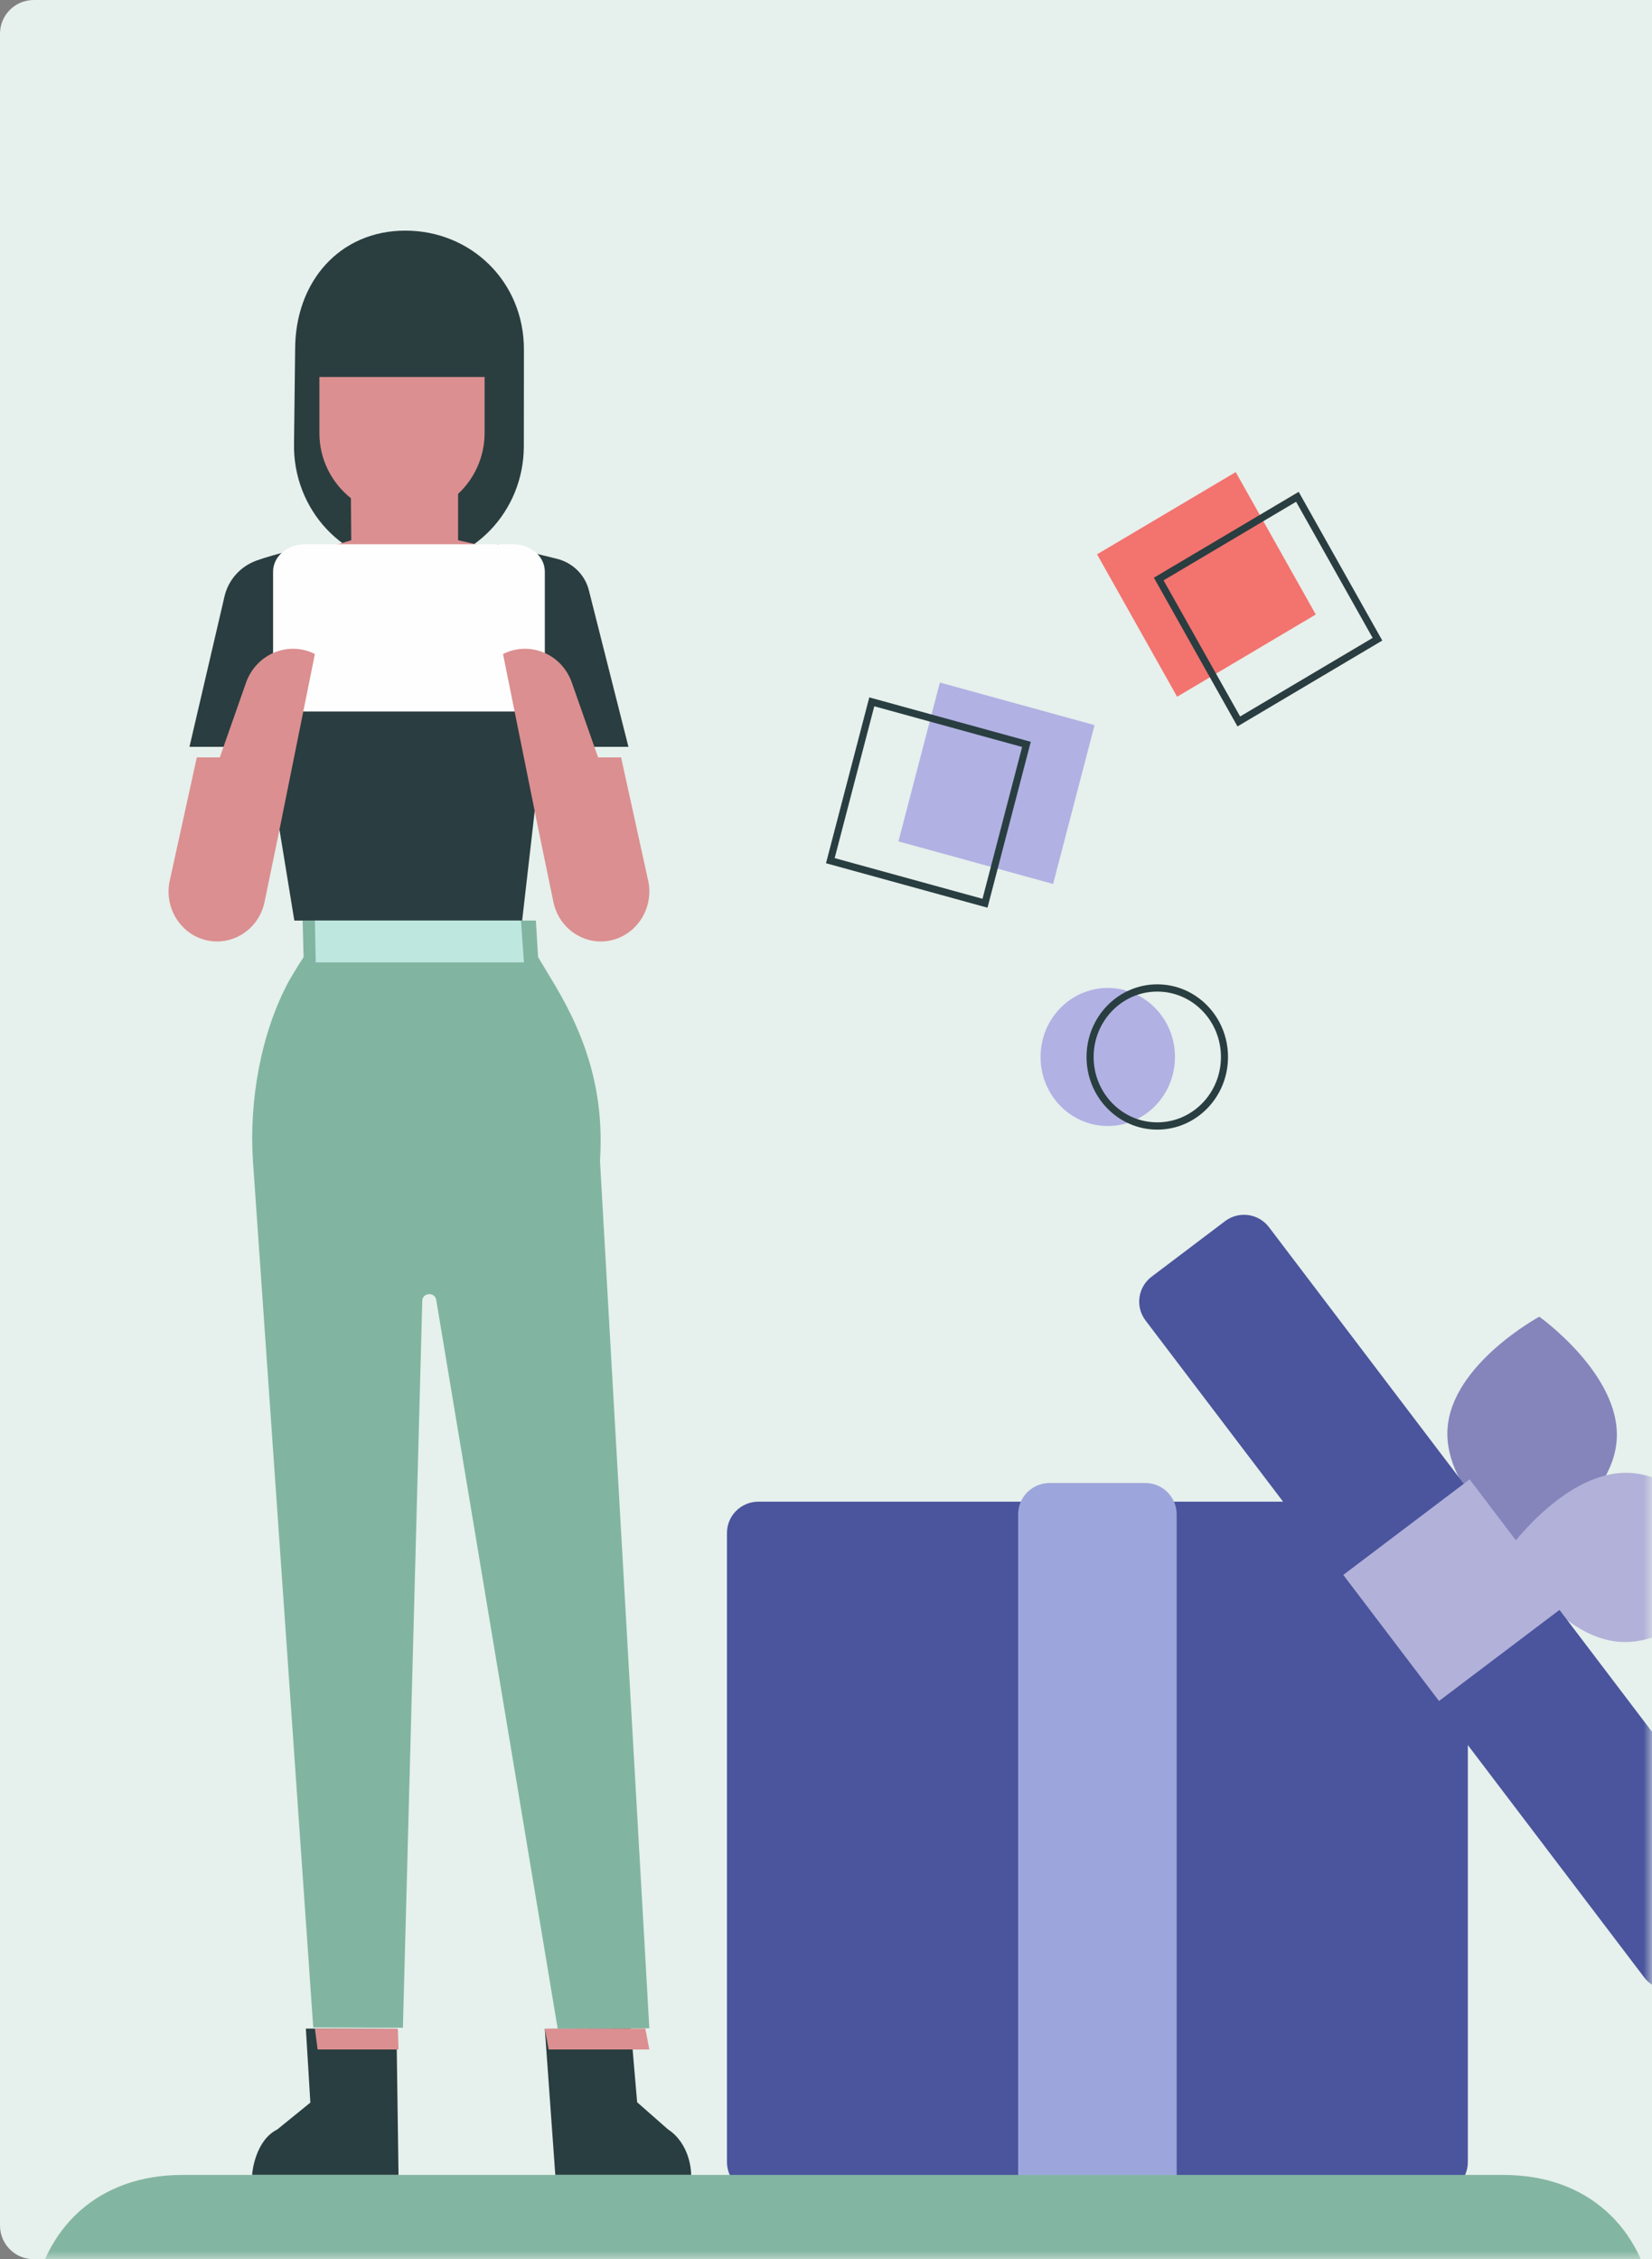 <svg width="98" height="134" viewBox="0 0 98 134" fill="none" xmlns="http://www.w3.org/2000/svg">
<rect x="0" y="0" width="98" height="134" fill="#808080" stroke="none"/>
<g id="reward-illustration">
<path id="Mask" d="M0 2C0 0.895 0.895 0 2 0H98V134H2C0.895 134 0 133.105 0 132V2Z" fill="#E6F0EC"/>
<mask id="mask0" style="mask-type:alpha" maskUnits="userSpaceOnUse" x="0" y="0" width="98" height="134">
<path id="Mask_2" d="M0 2C0 0.895 0.895 0 2 0H98V134H2C0.895 134 0 133.105 0 132V2Z" fill="white"/>
</mask>
<g mask="url(#mask0)">
<g id="Group 130">
<path id="Vector" d="M85.218 130.092H44.984C43.958 130.09 43.127 129.261 43.125 128.238V90.922C43.127 89.899 43.958 89.07 44.984 89.067H85.218C86.243 89.07 87.074 89.899 87.076 90.922V128.238C87.074 129.261 86.243 130.092 85.218 130.092Z" fill="#4A559D"/>
<g id="Frame">
<path id="Vector_2" d="M73.305 28.001L65.08 32.878L69.829 41.324L78.054 36.447L73.305 28.001Z" fill="#F3736F"/>
<path id="Vector_3" d="M73.41 43.085L68.451 34.265L77.04 29.172L82 37.992L73.41 43.085ZM69.025 34.422L73.566 42.496L81.429 37.835L76.887 29.76L69.025 34.422Z" fill="#2A3D40"/>
<path id="Vector_4" d="M65.715 66.785C67.916 66.785 69.701 64.952 69.701 62.691C69.701 60.431 67.916 58.598 65.715 58.598C63.513 58.598 61.728 60.431 61.728 62.691C61.728 64.952 63.513 66.785 65.715 66.785Z" fill="#B1B1E4"/>
<path id="Vector_5" d="M68.652 67C66.334 67 64.456 65.072 64.456 62.691C64.456 60.311 66.334 58.383 68.652 58.383C70.971 58.383 72.848 60.311 72.848 62.691C72.848 65.072 70.971 67 68.652 67ZM68.652 58.813C66.567 58.813 64.876 60.55 64.876 62.691C64.876 64.833 66.567 66.569 68.652 66.569C70.738 66.569 72.429 64.833 72.429 62.691C72.429 60.55 70.738 58.813 68.652 58.813Z" fill="#293E40"/>
<path id="Vector_6" d="M55.756 40.483L53.298 49.904L62.472 52.428L64.93 43.008L55.756 40.483Z" fill="#B1B1E4"/>
<path id="Vector_7" d="M58.58 53.837L49 51.2L51.568 41.363L61.148 43.998L58.58 53.837ZM49.514 50.896L58.284 53.309L60.634 44.304L51.864 41.891L49.514 50.896Z" fill="#293E40"/>
</g>
<path id="Vector_8" d="M67.943 131.402H62.258C61.233 131.4 60.402 130.57 60.399 129.547V89.814C60.402 88.79 61.233 87.961 62.258 87.959H67.943C68.969 87.961 69.8 88.79 69.802 89.814V129.547C69.8 130.572 68.969 131.402 67.943 131.402Z" fill="#9DA6DC"/>
<path id="Vector_9" d="M95.908 85.373C95.672 89.222 90.463 92.037 90.463 92.037C90.463 92.037 85.633 88.611 85.869 84.762C86.105 80.912 91.314 78.097 91.314 78.097C91.314 78.097 96.142 81.523 95.908 85.373Z" fill="#8585BC"/>
<path id="Vector_10" d="M96.145 97.384C92.287 97.161 89.449 91.97 89.449 91.97C89.449 91.97 92.867 87.141 96.724 87.363C100.581 87.586 103.42 92.777 103.42 92.777C103.42 92.777 100.002 97.606 96.145 97.384Z" fill="#B2B1D9"/>
<path id="Vector_11" d="M99.021 118.018C98.439 118.021 97.888 117.748 97.538 117.285L67.957 78.322C67.336 77.506 67.498 76.343 68.316 75.723L72.674 72.428C73.492 71.811 74.657 71.97 75.278 72.786L104.857 111.747C105.478 112.563 105.316 113.726 104.498 114.346L100.14 117.641C99.819 117.885 99.425 118.018 99.021 118.018Z" fill="#4A559D"/>
<path id="Vector_12" d="M87.181 87.744L79.686 93.411L85.365 100.89L92.859 95.224L87.181 87.744Z" fill="#B2B1D9"/>
</g>
<g id="Group 131">
<path id="Vector_13" d="M24.261 33.52C20.428 33.52 17.348 30.244 17.442 26.27L17.508 20.725C17.508 16.692 20.161 13.679 24.046 13.679C27.93 13.679 31.08 16.692 31.08 20.725L31.075 26.454C31.075 30.356 28.024 33.52 24.261 33.52Z" fill="#2A3E40"/>
<path id="Vector_14" d="M29.573 32.586L27.174 32.043V29.295C28.139 28.394 28.747 27.109 28.747 25.68V22.359H18.947V25.68C18.947 27.254 19.679 28.648 20.817 29.549L20.837 32.043L18.68 32.696L18.764 33.741C19.002 36.609 20.881 44.679 23.741 44.679C26.387 44.679 29.355 36.913 29.84 34.294L29.573 32.586Z" fill="#DB8F90"/>
<path id="Vector_15" d="M35.592 68.844C35.84 65.015 34.909 61.772 32.928 58.444C32.607 57.903 32.271 57.346 31.919 56.765L31.79 54.6H17.952L18.009 56.765C18.009 56.765 17.425 57.672 17.151 58.168C15.464 61.261 14.771 65.346 15.004 68.839L18.583 120.25L23.901 120.27L25.05 77.15C25.065 76.663 25.794 76.613 25.877 77.094L33.083 120.32L38.52 120.3L35.592 68.844Z" fill="#81B5A1"/>
<path id="Vector_16" d="M23.52 120.339L18.144 120.32L18.411 124.709L16.445 126.306C15.174 126.932 14.955 128.797 14.96 129H23.64L23.52 120.339Z" fill="#293E40"/>
<path id="Vector_17" d="M32.32 120.339L37.422 120.32L37.796 124.688L39.621 126.293C40.942 127.159 41.005 128.796 41 129H32.942L32.32 120.339Z" fill="#293E40"/>
<path id="Vector_18" d="M37.28 44.295L34.921 34.966C34.678 34.07 33.961 33.378 33.047 33.145L29.52 32.279C29.444 32.324 25.503 35.609 25.503 35.609C24.2 36.465 23.199 36.465 21.83 35.396L18.389 32.388C18.369 32.398 16.384 32.824 15.216 33.249C14.246 33.6 13.559 34.397 13.327 35.337L11.24 44.295H15.777L17.46 54.6H30.975L32.157 44.295H37.28Z" fill="#2A3D40"/>
<path id="Vector_19" d="M18.082 32.279H30.438C31.479 32.279 32.32 33.005 32.32 33.904V40.575C32.32 41.469 31.479 42.2 30.438 42.2H18.082C17.047 42.2 16.2 41.474 16.2 40.575V33.904C16.2 33.005 17.041 32.279 18.082 32.279Z" fill="#FEFEFE"/>
<path id="Vector_20" d="M14.616 40.431L13.039 44.924H11.675L10.053 52.313C9.735 54.002 10.878 55.62 12.542 55.819C14.003 55.995 15.357 55.013 15.685 53.537L16.606 49.076L18.68 38.789C17.122 38.006 15.242 38.765 14.616 40.431Z" fill="#DB8F90"/>
<path id="Vector_21" d="M38.467 52.309L36.844 44.922H35.479L33.902 40.429C33.28 38.759 31.398 38.005 29.84 38.792L31.915 49.078L32.837 53.537C33.164 55.013 34.52 55.995 35.982 55.819C37.637 55.615 38.785 53.998 38.467 52.309Z" fill="#DB8F90"/>
<path id="Vector_22" d="M31.08 57.08H18.731L18.68 54.6H30.906L31.08 57.08Z" fill="#BEE7DF"/>
<path id="Vector_23" d="M23.64 121.56H18.843L18.68 120.32L23.602 120.329L23.64 121.56Z" fill="#DB8F90"/>
<path id="Vector_24" d="M38.52 121.56H32.547L32.32 120.33L38.282 120.32L38.52 121.56Z" fill="#DB8F90"/>
</g>
<path id="Vector_25" d="M98.118 136.779C97.449 132.063 94.124 129 89.197 129H84.095H15.912H10.81C5.883 129 2.558 132.063 1.889 136.779L-2 169H14.825H85.175H102L98.118 136.779Z" fill="#83B6A2"/>
</g>
</g>
</svg>
